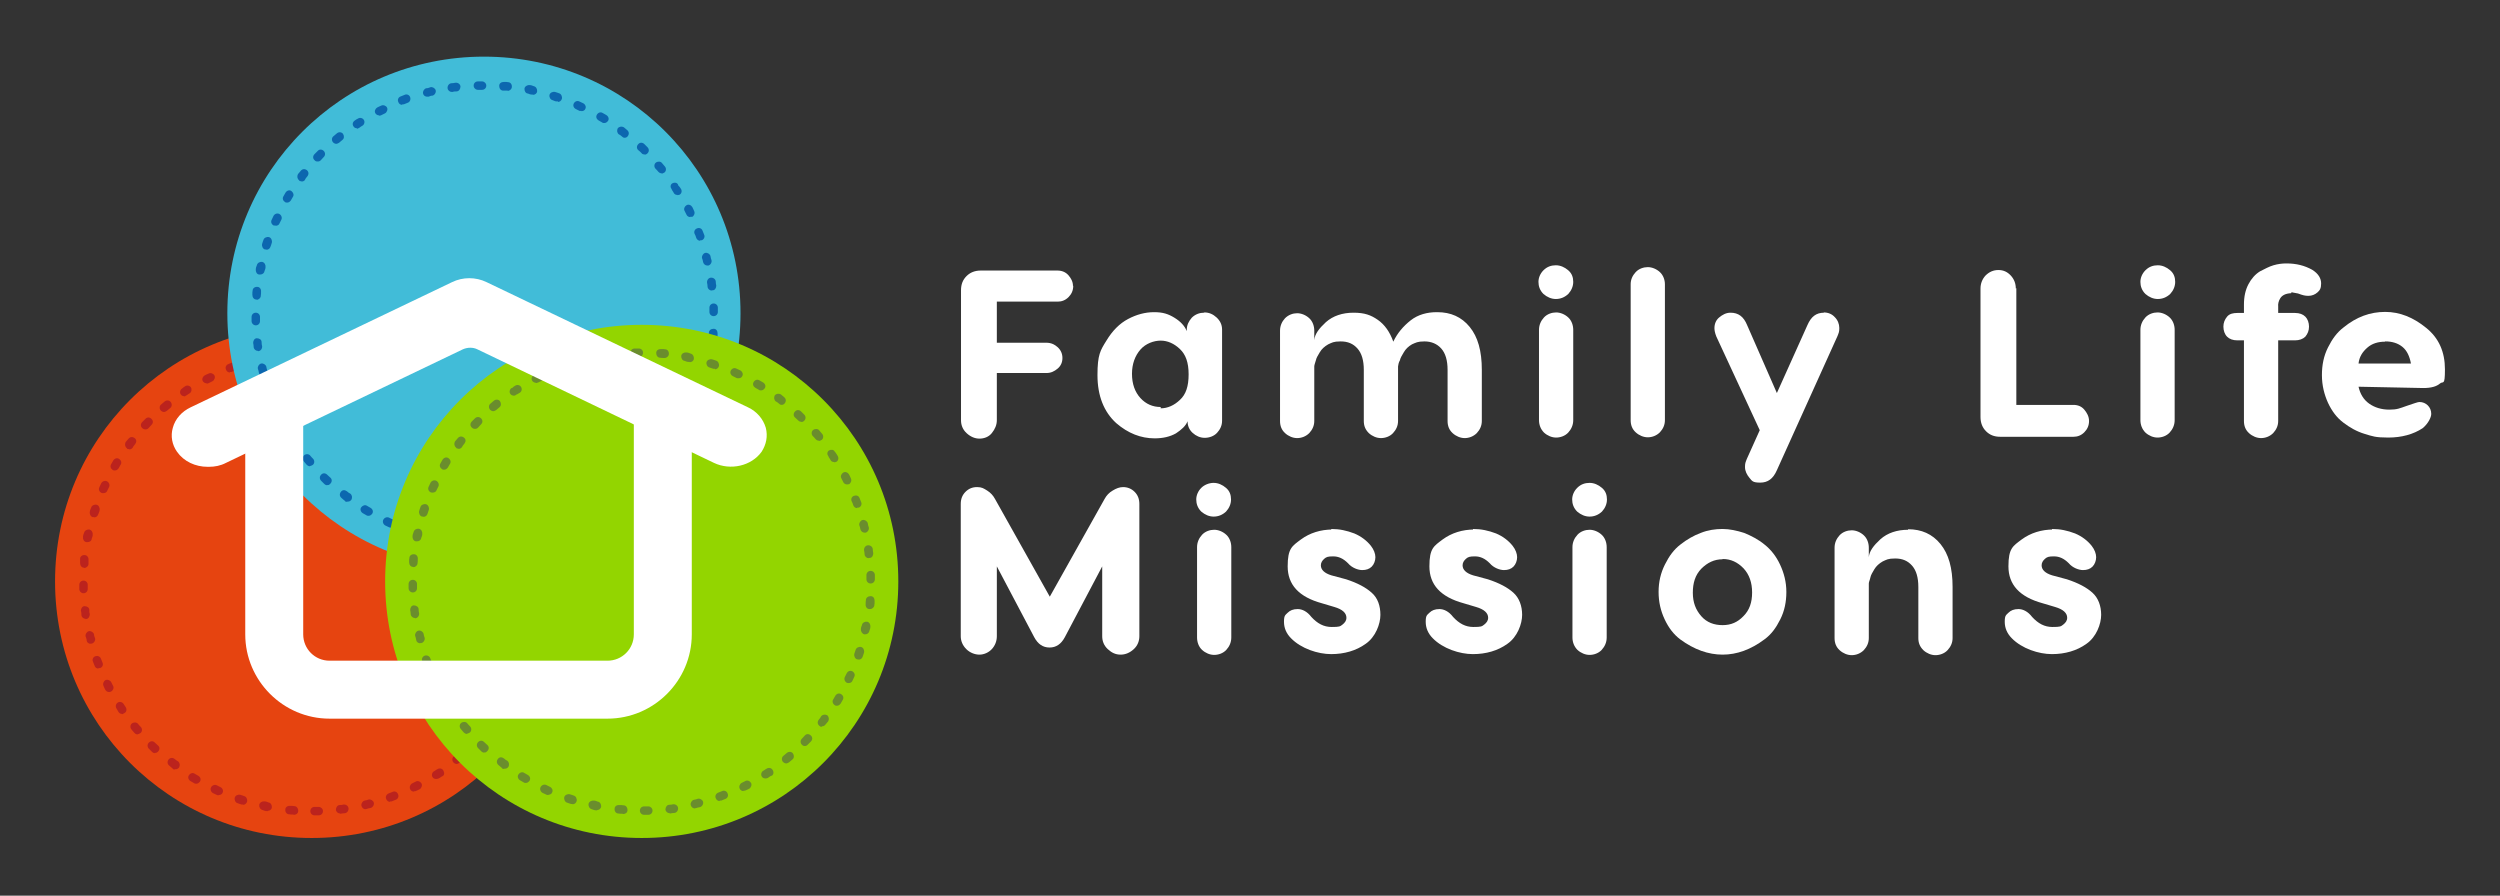 <svg version="1.2" xmlns="http://www.w3.org/2000/svg" viewBox="0 0 949 340" width="949" height="340">
	<rect x="0" y="0" width="949" height="340" fill="#333333" stroke="none"/>
	<title>flm-logo</title>
	<style>
		.s0 { fill: #e64410 } 
		.s1 { fill: #bb231d } 
		.s2 { fill: #41bcd8 } 
		.s3 { fill: #0c67af } 
		.s4 { fill: #93d500 } 
		.s5 { fill: #6a8d2d } 
		.s6 { fill: #ffffff } 
	</style>
	<g>
		<path fill-rule="evenodd" class="s0" d="m118.3 318.1c-53.9 0-97.4-43.5-97.4-97.4 0-53.9 43.5-97.4 97.4-97.4 53.9 0 97.4 43.5 97.4 97.4 0 53.9-43.5 97.4-97.4 97.4z"/>
		<path class="s1" d="m119.4 309.5c-0.9 0-1.6-0.7-1.6-1.6 0-0.9 0.7-1.6 1.6-1.6h1.6c0.8 0 1.6 0.7 1.6 1.6 0 0.9-0.7 1.6-1.6 1.6zm-8-0.3h-0.1c-0.6 0-1.1 0-1.6-0.1-0.9 0-1.5-0.9-1.4-1.8 0-0.9 0.9-1.5 1.8-1.4 0.6 0 1.1 0 1.6 0.1 0.9 0 1.5 0.8 1.5 1.8 0 1-0.8 1.5-1.6 1.5h-0.2zm17.7-0.4c-0.8 0-1.5-0.6-1.6-1.4 0-0.9 0.6-1.8 1.4-1.8 0.8 0 1.1-0.1 1.5-0.2 0.9-0.1 1.8 0.5 1.9 1.4 0.1 0.9-0.5 1.8-1.4 1.9-0.6 0-1.1 0.1-1.6 0.2h-0.2 0.1zm-27.4-0.9h-0.4c-0.6 0-1.1-0.2-1.6-0.4-0.9-0.2-1.4-1.1-1.3-2 0.2-0.9 1.1-1.4 2-1.3 0.5 0 1.1 0.2 1.5 0.4 0.9 0.1 1.4 1.1 1.3 1.9-0.1 0.8-0.8 1.3-1.6 1.3h0.1zm37.1-0.7c-0.7 0-1.4-0.5-1.6-1.3-0.2-0.8 0.4-1.8 1.2-2 0.5-0.1 1.1-0.2 1.5-0.4 0.8-0.2 1.8 0.4 2 1.2 0.2 0.8-0.4 1.8-1.2 2-0.6 0.1-1.1 0.2-1.6 0.4h-0.4 0.1zm-46.6-1.8h-0.5c-0.5-0.1-1.1-0.4-1.5-0.5-0.8-0.2-1.3-1.2-1.1-2.1 0.2-0.8 1.2-1.3 2.1-1.1 0.5 0.1 1.1 0.4 1.5 0.5 0.8 0.2 1.3 1.2 1.1 2.1-0.2 0.7-0.8 1.2-1.5 1.2h-0.1zm55.9-1c-0.7 0-1.3-0.5-1.5-1.1-0.4-0.8 0.1-1.8 0.9-2.1 0.5-0.2 1.1-0.4 1.5-0.6 0.8-0.4 1.8 0 2.1 0.9 0.4 0.8 0 1.8-0.9 2.1-0.5 0.2-1.1 0.4-1.5 0.6h-0.6zm-65-2.5c-0.2 0-0.5 0-0.7-0.1-0.5-0.2-1.1-0.5-1.5-0.7-0.8-0.4-1.2-1.4-0.8-2.2 0.4-0.8 1.4-1.2 2.2-0.8 0.5 0.2 0.9 0.5 1.4 0.7 0.8 0.4 1.2 1.3 0.8 2.1-0.2 0.6-0.8 0.9-1.5 0.9zm74-1.4c-0.6 0-1.2-0.4-1.4-0.9-0.4-0.8 0-1.8 0.7-2.2 0.5-0.2 0.9-0.5 1.4-0.7 0.8-0.5 1.8 0 2.2 0.7 0.4 0.7 0 1.8-0.7 2.2-0.5 0.2-0.9 0.5-1.5 0.7-0.2 0-0.5 0.1-0.7 0.1zm-82.6-3c-0.2 0-0.6 0-0.8-0.2-0.5-0.2-0.9-0.6-1.4-0.8-0.8-0.5-1.1-1.5-0.6-2.2 0.5-0.8 1.5-1.1 2.2-0.6 0.5 0.2 0.9 0.6 1.4 0.8 0.8 0.5 1.1 1.4 0.6 2.2-0.4 0.5-0.8 0.8-1.4 0.8zm91.1-1.8c-0.6 0-1.1-0.2-1.4-0.7-0.5-0.7-0.2-1.8 0.5-2.2 0.5-0.2 0.8-0.6 1.3-0.8 0.7-0.5 1.8-0.4 2.3 0.5 0.5 0.9 0.4 1.8-0.4 2.2h-0.1c-0.4 0.2-0.8 0.6-1.3 0.8-0.2 0.1-0.6 0.2-0.9 0.2zm-99.2-3.6c-0.4 0-0.7 0-0.9-0.4l-1.3-1.1c-0.7-0.6-0.8-1.5-0.2-2.3 0.6-0.7 1.5-0.8 2.3-0.2 0.5 0.4 0.8 0.7 1.3 0.9 0.7 0.6 0.8 1.5 0.4 2.3-0.4 0.5-0.8 0.7-1.3 0.7h-0.3zm107-2.1c-0.5 0-0.9-0.2-1.3-0.6-0.6-0.7-0.5-1.8 0.2-2.3 0.5-0.4 0.8-0.7 1.3-1.1 0.7-0.6 1.8-0.5 2.3 0.2 0.5 0.7 0.5 1.8-0.2 2.3-0.5 0.4-0.8 0.7-1.3 1.1-0.4 0.2-0.7 0.4-1.1 0.4zm-114.5-4.1c-0.4 0-0.8-0.1-1.2-0.5q-0.6-0.6-1.2-1.2c-0.6-0.6-0.7-1.6 0-2.3 0.7-0.7 1.6-0.7 2.3 0 0.4 0.4 0.8 0.7 1.2 1.1 0.7 0.6 0.7 1.6 0 2.3-0.4 0.4-0.7 0.5-1.2 0.5zm121.8-2.4c-0.5 0-0.8-0.1-1.2-0.5-0.6-0.6-0.7-1.6 0-2.3 0.4-0.4 0.7-0.8 1.1-1.2 0.6-0.7 1.6-0.7 2.3 0 0.7 0.6 0.7 1.6 0 2.3l-1.2 1.2c-0.4 0.4-0.7 0.5-1.2 0.5zm-128.4-4.7c-0.5 0-0.9-0.2-1.3-0.6-0.4-0.5-0.7-0.8-1.1-1.3-0.6-0.7-0.5-1.8 0.2-2.3 0.7-0.5 1.8-0.5 2.3 0.2 0.4 0.5 0.7 0.8 1.1 1.2 0.6 0.7 0.5 1.8-0.2 2.3-0.4 0.2-0.7 0.4-1.1 0.4zm134.8-2.7c-0.4 0-0.7 0-1.1-0.4-0.7-0.6-0.8-1.5-0.2-2.3 0.4-0.5 0.7-0.8 0.9-1.3 0.6-0.7 1.5-0.8 2.3-0.4 0.7 0.6 0.8 1.5 0.4 2.3-0.4 0.5-0.7 0.8-1.1 1.3-0.4 0.5-0.8 0.6-1.3 0.6v0.2zm-140.8-5.1c-0.5 0-0.9-0.2-1.3-0.7-0.2-0.5-0.6-0.9-0.8-1.4-0.5-0.7-0.2-1.8 0.5-2.2 0.7-0.5 1.8-0.2 2.2 0.5 0.2 0.4 0.6 0.8 0.8 1.2 0.5 0.7 0.4 1.9-0.5 2.3-0.4 0.2-0.6 0.4-0.9 0.4zm146.3-2.8c-0.2 0-0.6 0-0.8-0.2-0.8-0.5-1.1-1.5-0.6-2.2 0.2-0.5 0.6-0.9 0.8-1.4 0.5-0.8 1.4-1.1 2.2-0.6 0.8 0.5 1.1 1.4 0.6 2.2-0.2 0.5-0.6 0.9-0.8 1.4-0.4 0.5-0.8 0.8-1.4 0.8zm-151.2-5.5c-0.6 0-1.2-0.4-1.4-0.8-0.2-0.4-0.5-0.9-0.7-1.5-0.4-0.8 0-1.8 0.7-2.2 0.7-0.4 1.8 0 2.2 0.7 0.2 0.5 0.5 0.9 0.7 1.4 0.5 0.8 0 1.8-0.7 2.2-0.2 0.1-0.5 0.2-0.7 0.2zm155.8-3.2c-0.2 0-0.5 0-0.7-0.1-0.8-0.4-1.2-1.4-0.8-2.2 0.2-0.5 0.5-0.9 0.7-1.4 0.4-0.8 1.3-1.2 2.1-0.8 0.8 0.4 1.2 1.3 0.8 2.1-0.2 0.5-0.5 1.1-0.7 1.5-0.2 0.6-0.8 0.9-1.5 0.9zm-159.8-5.7c-0.7 0-1.3-0.4-1.5-1.1-0.2-0.5-0.4-1.1-0.6-1.5-0.4-0.8 0-1.8 0.9-2.1 0.9-0.3 1.8 0.1 2.1 0.9 0.2 0.5 0.4 1.1 0.6 1.5 0.4 0.8 0 1.8-0.9 2.1h-0.6zm163.5-3.3h-0.5c-0.8-0.2-1.3-1.2-1.1-2.1 0.1-0.5 0.4-1.1 0.5-1.5 0.2-0.8 1.2-1.3 2.1-1.1 0.8 0.2 1.3 1.2 1.1 2.1-0.1 0.5-0.4 1.1-0.5 1.5-0.2 0.7-0.8 1.2-1.5 1.2h-0.1zm-166.5-6.1c-0.7 0-1.4-0.5-1.5-1.2 0-0.6-0.2-1.1-0.4-1.6-0.2-0.8 0.4-1.8 1.2-2 0.8-0.2 1.8 0.4 2 1.2 0 0.5 0.2 1.1 0.4 1.5 0.2 0.8-0.4 1.8-1.2 2h-0.5zm169-3.3h-0.4c-0.8-0.2-1.4-1.1-1.3-2 0-0.5 0.2-1.1 0.4-1.5 0.1-0.9 1.1-1.4 1.9-1.3 0.9 0.1 1.4 1.1 1.3 1.9 0 0.6-0.2 1.1-0.4 1.6-0.1 0.8-0.8 1.3-1.6 1.3zm-170.9-6.2c-0.8 0-1.5-0.6-1.6-1.4 0-0.6 0-1.1-0.2-1.6 0-0.9 0.5-1.8 1.4-1.8 0.9 0 1.8 0.5 1.8 1.4 0 0.9 0 1.1 0.2 1.6 0 0.9-0.5 1.8-1.4 1.9h-0.2-0.1zm172.6-3.4h-0.1c-0.9 0-1.5-0.9-1.4-1.8 0-0.6 0-1.1 0.1-1.6 0-0.9 0.8-1.6 1.8-1.5 0.9 0 1.5 0.8 1.5 1.8 0 1 0 1.1-0.1 1.6 0 0.8-0.8 1.5-1.6 1.5zm-173.4-6.3c-0.8 0-1.6-0.7-1.6-1.6v-1.6c0-0.9 0.7-1.6 1.6-1.6 0.9 0 1.6 0.7 1.6 1.6v1.6c0 0.9-0.7 1.6-1.6 1.6zm173.7-3.4c-0.9 0-1.6-0.7-1.6-1.6v-1.6c0-0.9 0.7-1.6 1.6-1.6 0.9 0 1.6 0.7 1.6 1.6v1.6c0 0.9-0.7 1.6-1.6 1.6zm-173.5-6.3c-0.9 0-1.5-0.8-1.5-1.8 0-1 0-1.1 0-1.6 0-0.9 0.9-1.5 1.8-1.4 0.9 0.1 1.5 0.9 1.4 1.8 0 0.5 0 1.1 0 1.6 0 0.8-0.8 1.5-1.6 1.5h-0.1zm172.9-3.5c-0.8 0-1.5-0.6-1.6-1.4 0-0.5-0.1-1.1-0.2-1.6-0.1-0.9 0.5-1.8 1.4-1.9 0.9-0.1 1.8 0.5 1.9 1.4 0 0.6 0.1 1.1 0.2 1.6 0 0.9-0.5 1.8-1.4 1.8h-0.3zm-171.6-6.2h-0.4c-0.9-0.1-1.4-1.1-1.3-1.9 0-0.6 0.2-1.1 0.4-1.6 0.2-0.9 1.1-1.4 2-1.3 0.9 0.2 1.4 1.1 1.3 2 0 0.5-0.2 1.1-0.4 1.5 0 0.8-0.8 1.3-1.6 1.3zm169.9-3.4c-0.7 0-1.4-0.5-1.6-1.3-0.1-0.5-0.2-1.1-0.4-1.5-0.2-0.8 0.4-1.8 1.2-2 0.8-0.2 1.8 0.4 2 1.2 0.1 0.6 0.2 1.1 0.4 1.6 0.2 0.8-0.4 1.8-1.2 2zm-167.4-6.1h-0.5c-0.8-0.2-1.3-1.2-1.1-2.1 0-0.5 0.4-1.1 0.5-1.5 0.2-0.8 1.2-1.3 2.1-1.1 0.8 0.2 1.3 1.2 1.1 2.1 0 0.5-0.4 1.1-0.5 1.5-0.2 0.7-0.8 1.2-1.5 1.2zm164.6-3.3c-0.7 0-1.3-0.5-1.5-1.1-0.1-0.5-0.4-1.1-0.6-1.5-0.4-0.8 0-1.8 0.9-2.1 0.8-0.4 1.8 0 2.1 0.9 0.2 0.5 0.4 1.1 0.6 1.5 0.4 0.8-0.1 1.8-0.9 2.1h-0.6zm-161.1-5.8c-0.2 0-0.5 0-0.7-0.1-0.8-0.4-1.2-1.3-0.8-2.1 0.2-0.5 0.5-1.1 0.7-1.5 0.4-0.8 1.4-1.2 2.2-0.8 0.8 0.4 1.2 1.4 0.8 2.2-0.2 0.5-0.5 0.9-0.7 1.4-0.2 0.6-0.8 0.9-1.5 0.9zm157.3-3c-0.6 0-1.2-0.4-1.4-0.9-0.2-0.5-0.5-0.9-0.7-1.4-0.5-0.8 0-1.8 0.7-2.2 0.8-0.5 1.8 0 2.2 0.7 0.2 0.5 0.5 0.9 0.7 1.5 0.4 0.8 0 1.8-0.7 2.2-0.2 0-0.5 0.1-0.7 0.1zm-152.9-5.6c-0.2 0-0.6 0-0.8-0.2-0.8-0.5-1.1-1.4-0.6-2.2 0.2-0.5 0.6-0.9 0.8-1.4 0.5-0.8 1.5-1.1 2.2-0.6 0.8 0.5 1.1 1.5 0.6 2.2-0.2 0.5-0.6 0.9-0.8 1.4-0.4 0.5-0.8 0.8-1.4 0.8zm148.1-3c-0.6 0-1.1-0.2-1.4-0.7-0.2-0.5-0.6-0.9-0.8-1.3v-0.2c-0.7-0.7-0.5-1.8 0.2-2.2 0.7-0.4 1.8-0.4 2.2 0.5v0.2c0.5 0.5 0.8 0.9 1.1 1.4 0.5 0.8 0.2 1.8-0.5 2.2-0.2 0.1-0.6 0.2-0.8 0.2zm-142.7-5.1c-0.4 0-0.7 0-0.9-0.4-0.7-0.6-0.8-1.5-0.4-2.3 0.4-0.5 0.7-0.8 1.1-1.3 0.6-0.7 1.5-0.8 2.3-0.2 0.8 0.6 0.8 1.5 0.2 2.3-0.4 0.5-0.7 0.8-0.9 1.3-0.4 0.5-0.8 0.7-1.3 0.7zm136.8-3c-0.5 0-0.9-0.2-1.3-0.6-0.4-0.5-0.7-0.8-1.1-1.2-0.6-0.7-0.5-1.8 0.2-2.3 0.7-0.5 1.8-0.5 2.3 0.2 0.4 0.5 0.7 0.8 1.1 1.3 0.6 0.7 0.5 1.8-0.2 2.3-0.4 0.2-0.7 0.4-1.1 0.4h0.1zm-130.6-4.5c-0.4 0-0.8-0.1-1.2-0.5-0.7-0.6-0.7-1.6 0-2.3l1.2-1.2c0.6-0.7 1.6-0.7 2.3 0 0.7 0.7 0.7 1.6 0 2.3-0.7 0.7-0.7 0.8-1.1 1.2-0.4 0.4-0.7 0.5-1.2 0.5zm124.1-2.7c-0.5 0-0.8-0.1-1.2-0.5-0.4-0.4-0.8-0.7-1.2-1.1-0.7-0.6-0.7-1.6 0-2.3 0.6-0.7 1.6-0.7 2.3 0l1.2 1.2c0.6 0.6 0.7 1.6 0 2.3-0.7 0.7-0.7 0.5-1.2 0.5zm-117-3.9c-0.5 0-0.9-0.2-1.3-0.6-0.6-0.7-0.5-1.8 0.2-2.3 0.5-0.4 0.8-0.7 1.3-1.1 0.7-0.6 1.8-0.5 2.3 0.2 0.6 0.7 0.5 1.8-0.2 2.3-0.5 0.4-0.8 0.7-1.3 1.1-0.4 0.2-0.7 0.4-1.1 0.4zm109.6-2.5c-0.4 0-0.7 0-1.1-0.4-0.5-0.4-0.8-0.7-1.3-0.9-0.7-0.6-0.8-1.5-0.4-2.3 0.6-0.7 1.5-0.8 2.3-0.4 0.5 0.4 0.8 0.7 1.3 1.1 0.7 0.6 0.8 1.5 0.2 2.3-0.4 0.5-0.8 0.6-1.3 0.6zm-101.9-3.5c-0.5 0-1.1-0.2-1.4-0.7-0.5-0.7-0.2-1.8 0.5-2.2 0.5-0.4 0.8-0.7 1.2-0.9 0.7-0.5 1.8-0.2 2.2 0.5 0.4 0.7 0.2 1.8-0.5 2.2-0.4 0.2-0.8 0.5-1.2 0.8h-0.2c-0.2 0.4-0.6 0.4-0.9 0.4h0.2zm93.8-2c-0.2 0-0.6 0-0.8-0.2-0.5-0.2-0.9-0.6-1.4-0.8-0.8-0.5-1.1-1.4-0.6-2.2 0.5-0.8 1.4-1.1 2.2-0.6 0.5 0.2 0.9 0.6 1.4 0.8 0.8 0.5 1.1 1.5 0.6 2.2-0.4 0.5-0.8 0.8-1.4 0.8zm-85.4-2.9c-0.6 0-1.2-0.4-1.4-0.8-0.5-0.8 0-1.8 0.7-2.2 0.5-0.2 0.9-0.5 1.5-0.7 0.8-0.4 1.8 0 2.2 0.7 0.4 0.7 0 1.8-0.7 2.2-0.5 0.2-0.9 0.5-1.4 0.7-0.5 0.2-0.5 0.2-0.7 0.2h-0.2zm76.9-1.6c-0.2 0-0.5 0-0.7-0.1-0.5-0.2-0.9-0.5-1.4-0.7-0.8-0.4-1.2-1.3-0.8-2.1 0.4-0.8 1.3-1.2 2.1-0.8 0.5 0.2 1.1 0.5 1.5 0.7 0.8 0.4 1.2 1.4 0.8 2.1-0.2 0.6-0.8 0.9-1.5 0.9zm-68-2.5c-0.7 0-1.3-0.4-1.5-1.1-0.4-0.8 0-1.8 0.9-2.1 0.5-0.2 1.1-0.4 1.5-0.6 0.8-0.4 1.8 0.1 2.1 0.9 0.3 0.8-0.1 1.8-0.9 2.1-0.5 0.2-1.1 0.4-1.5 0.6h-0.6zm58.9-1.2h-0.5c-0.5-0.1-1.1-0.4-1.5-0.5-0.8-0.2-1.3-1.2-1.1-2 0.2-0.8 1.2-1.3 2.1-1.1 0.5 0.1 1.1 0.4 1.5 0.5 0.8 0.2 1.3 1.2 1.1 2.1-0.2 0.7-0.8 1.2-1.5 1.2v-0.2zm-49.7-1.7c-0.7 0-1.4-0.5-1.5-1.2-0.2-0.8 0.4-1.8 1.2-2 0.6-0.1 1.1-0.2 1.6-0.4 0.8-0.2 1.8 0.4 2 1.2 0.2 0.8-0.4 1.8-1.2 2-0.5 0.1-1.1 0.2-1.5 0.4zm40.3-0.8h-0.4c-0.5 0-1.1-0.2-1.5-0.4-0.9-0.1-1.4-1.1-1.3-1.9 0.1-0.8 1.1-1.4 1.9-1.3 0.6 0 1.1 0.2 1.6 0.4 0.9 0.2 1.4 1.1 1.3 2-0.1 0.8-0.8 1.3-1.6 1.3zm-30.7-1.2c-0.8 0-1.5-0.6-1.6-1.4-0.1-0.9 0.5-1.8 1.4-1.9 0.6 0 1.1-0.1 1.6-0.2 0.9 0 1.8 0.5 1.9 1.4 0 0.9-0.5 1.8-1.4 1.9-0.5 0-1.1 0.1-1.6 0.2zm21.2-0.3h-0.1c-0.6 0-1.1 0-1.6-0.1-0.9 0-1.5-0.8-1.5-1.8 0-1 0.8-1.5 1.8-1.5 1 0 1.1 0 1.6 0.1 0.9 0 1.5 0.9 1.4 1.8 0 0.8-0.8 1.5-1.6 1.5h0.1zm-11.5-0.5c-0.8 0-1.6-0.7-1.6-1.6 0-0.9 0.7-1.6 1.6-1.6h1.6c0.9 0 1.6 0.7 1.6 1.6 0 0.9-0.7 1.6-1.6 1.6z"/>
		<path fill-rule="evenodd" class="s2" d="m183.7 216.3c-53.9 0-97.4-43.5-97.4-97.4 0-53.9 43.5-97.4 97.4-97.4 53.9 0 97.4 43.5 97.4 97.4 0 53.9-43.5 97.4-97.4 97.4z"/>
		<path class="s3" d="m184.9 207.8c-0.9 0-1.6-0.7-1.6-1.6 0-0.9 0.7-1.6 1.6-1.6h1.6c0.9 0 1.6 0.7 1.6 1.6 0 0.9-0.7 1.6-1.6 1.6zm-8.1-0.3h-0.1c-0.6 0-1.1 0-1.6-0.1-0.9 0-1.5-0.9-1.4-1.8 0-0.9 0.9-1.5 1.8-1.4 0.6 0 1.1 0 1.6 0.1 0.9 0 1.5 0.8 1.5 1.8 0 1-0.8 1.5-1.6 1.5h-0.2zm17.9-0.3c-0.8 0-1.5-0.6-1.6-1.4 0-0.9 0.5-1.8 1.4-1.9 0.5 0 1.1-0.1 1.6-0.2 0.9-0.1 1.8 0.5 1.9 1.4 0.1 0.9-0.5 1.8-1.4 1.9-0.6 0-1.1 0.1-1.6 0.2zm-27.6-1.1h-0.4c-0.6 0-1.1-0.2-1.6-0.4-0.8-0.2-1.4-1.1-1.3-2 0.2-0.8 1.1-1.4 2-1.3 0.5 0 1.1 0.2 1.5 0.4 0.9 0.1 1.4 1.1 1.3 1.9-0.1 0.8-0.8 1.3-1.6 1.3h0.1zm37.1-0.7c-0.7 0-1.4-0.5-1.6-1.3-0.2-0.8 0.4-1.8 1.2-2 0.5-0.1 1.1-0.2 1.5-0.4 0.8-0.2 1.8 0.4 2 1.2 0.2 0.8-0.4 1.8-1.2 2-0.6 0.1-1.1 0.2-1.6 0.4h-0.4 0.1zm-46.6-1.7h-0.5c-0.5-0.1-1.1-0.4-1.5-0.5-0.8-0.2-1.3-1.2-1.1-2.1 0.2-0.8 1.2-1.3 2.1-1.1 0.5 0.1 1.1 0.4 1.5 0.5 0.8 0.2 1.3 1.2 1.1 2.1-0.2 0.7-0.8 1.2-1.5 1.2h-0.1zm56-1.1c-0.7 0-1.3-0.5-1.5-1.1-0.4-0.8 0.1-1.8 0.9-2.1 0.5-0.2 1.1-0.4 1.5-0.6 0.8-0.4 1.8 0 2.1 0.9 0.4 0.8 0 1.8-0.9 2.1-0.5 0.2-1.1 0.4-1.5 0.6h-0.6zm-65.1-2.3c-0.2 0-0.5 0-0.7-0.1-0.5-0.2-1.1-0.5-1.5-0.7-0.8-0.4-1.2-1.4-0.8-2.2 0.4-0.8 1.4-1.2 2.2-0.8 0.5 0.2 0.9 0.5 1.4 0.7 0.8 0.4 1.2 1.3 0.8 2.1-0.2 0.6-0.8 0.9-1.5 0.9h0.1zm74-1.5c-0.6 0-1.2-0.4-1.4-0.9-0.4-0.8 0-1.8 0.7-2.2l1.4-0.7c0.8-0.5 1.8 0 2.2 0.7 0.5 0.8 0 1.8-0.7 2.2-0.5 0.2-0.9 0.5-1.5 0.7-0.2 0-0.5 0.1-0.7 0.1zm-82.6-3c-0.2 0-0.6 0-0.8-0.2-0.5-0.2-0.9-0.6-1.4-0.8-0.8-0.5-1.1-1.5-0.6-2.2 0.5-0.7 1.5-1.1 2.2-0.6 0.5 0.2 0.9 0.6 1.4 0.8 0.8 0.5 1.1 1.4 0.6 2.2-0.4 0.5-0.8 0.8-1.4 0.8zm91.1-1.8c-0.6 0-1.1-0.2-1.4-0.7-0.5-0.7-0.2-1.8 0.5-2.2 0.5-0.2 0.8-0.6 1.3-0.8 0.7-0.5 1.8-0.4 2.3 0.5 0.5 0.7 0.4 1.8-0.4 2.2h-0.1c-0.4 0.2-0.8 0.6-1.3 0.8-0.5 0.2-0.6 0.2-0.9 0.2zm-99.2-3.5c-0.4 0-0.7 0-0.9-0.4-0.5-0.4-0.9-0.7-1.3-1.1-0.7-0.6-0.8-1.5-0.2-2.3 0.6-0.8 1.5-0.8 2.3-0.2 0.5 0.4 0.8 0.7 1.3 0.9 0.7 0.6 0.8 1.5 0.4 2.3-0.4 0.5-0.8 0.7-1.3 0.7h-0.3zm107-2.2c-0.5 0-0.9-0.2-1.3-0.6-0.6-0.7-0.5-1.8 0.2-2.3 0.5-0.4 0.8-0.7 1.2-1.1 0.7-0.6 1.8-0.5 2.3 0.2 0.6 0.7 0.5 1.8-0.2 2.3-0.5 0.4-0.8 0.7-1.3 1.1-0.4 0.2-0.7 0.4-1.1 0.4zm-114.5-4.1c-0.4 0-0.8-0.1-1.2-0.5l-1.2-1.2c-0.6-0.6-0.7-1.6 0-2.3 0.6-0.7 1.6-0.7 2.3 0 0.7 0.7 0.8 0.7 1.2 1.1 0.7 0.6 0.7 1.6 0 2.3-0.7 0.7-0.7 0.5-1.2 0.5zm121.8-2.5c-0.5 0-0.8-0.1-1.2-0.5-0.6-0.6-0.7-1.6 0-2.3 0.4-0.4 0.7-0.8 1.1-1.2 0.6-0.7 1.6-0.7 2.3 0 0.7 0.6 0.7 1.6 0 2.3q-0.6 0.6-1.2 1.2c-0.4 0.4-0.7 0.5-1.2 0.5zm-128.4-4.7c-0.5 0-0.9-0.2-1.3-0.6-0.4-0.5-0.7-0.8-1.1-1.3-0.6-0.7-0.5-1.8 0.2-2.3 0.7-0.6 1.8-0.5 2.3 0.2 0.4 0.5 0.7 0.8 1.1 1.2 0.6 0.7 0.5 1.8-0.2 2.3-0.4 0.2-0.7 0.4-1.1 0.4h0.1zm134.8-2.6c-0.4 0-0.7 0-1.1-0.4-0.7-0.6-0.8-1.5-0.2-2.3 0.4-0.5 0.7-0.8 0.9-1.3 0.6-0.7 1.5-0.8 2.3-0.4 0.7 0.6 0.8 1.5 0.4 2.3-0.4 0.5-0.7 0.8-1.1 1.3-0.4 0.5-0.8 0.6-1.3 0.6v0.2zm-140.8-5.2c-0.5 0-0.9-0.2-1.3-0.7l1.4-0.9-1.4 0.8c-0.4-0.5-0.6-0.8-0.8-1.3-0.5-0.7-0.2-1.8 0.5-2.2 0.7-0.5 1.8-0.2 2.2 0.5 0.2 0.4 0.6 0.8 0.8 1.2 0.5 0.7 0.4 1.9-0.4 2.3-0.8 0.4-0.6 0.4-0.9 0.4h-0.1zm146.4-2.8c-0.2 0-0.6 0-0.8-0.2-0.8-0.5-1.1-1.5-0.6-2.2 0.2-0.5 0.6-0.9 0.8-1.4 0.5-0.8 1.4-1.1 2.2-0.6 0.8 0.5 1.1 1.4 0.6 2.2-0.2 0.5-0.6 0.9-0.8 1.4-0.4 0.5-0.8 0.8-1.4 0.8zm-151.3-5.5c-0.6 0-1.2-0.4-1.4-0.8-0.2-0.4-0.5-0.9-0.7-1.5-0.4-0.8 0-1.8 0.7-2.2 0.7-0.4 1.8 0 2.2 0.7 0.4 0.7 0.5 0.9 0.7 1.4 0.5 0.8 0 1.8-0.7 2.2-0.2 0.1-0.5 0.2-0.7 0.2zm155.9-3c-0.2 0-0.5 0-0.7-0.1-0.8-0.4-1.2-1.4-0.8-2.2 0.2-0.5 0.5-0.9 0.7-1.4 0.4-0.8 1.3-1.2 2.1-0.8 0.8 0.4 1.2 1.3 0.8 2.1-0.2 0.5-0.5 1.1-0.7 1.5-0.2 0.6-0.8 0.9-1.5 0.9zm-159.8-5.9c-0.7 0-1.3-0.4-1.5-1.1-0.2-0.5-0.4-1.1-0.6-1.5-0.4-0.8 0.1-1.8 0.9-2.1 0.8-0.3 1.8 0.1 2.1 0.9 0.1 0.5 0.4 1.1 0.6 1.5 0.4 0.8 0 1.8-0.9 2.1h-0.6zm163.4-3.2h-0.5c-0.8-0.2-1.3-1.2-1.1-2.1 0.1-0.5 0.4-1.1 0.5-1.5 0.2-0.8 1.2-1.3 2.1-1.1 0.9 0.2 1.3 1.2 1.1 2.1-0.1 0.5-0.4 1.1-0.5 1.5-0.2 0.7-0.8 1.2-1.5 1.2h-0.1zm-166.5-6c-0.7 0-1.4-0.5-1.5-1.2-0.1-0.6-0.2-1.1-0.4-1.6-0.2-0.8 0.4-1.8 1.2-2 0.8-0.2 1.8 0.4 2 1.2 0.1 0.5 0.2 1.1 0.4 1.5 0.2 0.8-0.4 1.8-1.2 2h-0.5zm169-3.4h-0.4c-0.9-0.2-1.4-1.1-1.3-2 0-0.5 0.2-1.1 0.4-1.5 0.1-0.9 1.1-1.4 1.9-1.3 0.9 0.1 1.4 1.1 1.3 1.9 0 0.6-0.2 1.1-0.4 1.6-0.1 0.8-0.8 1.3-1.6 1.3zm-170.9-6.2c-0.8 0-1.5-0.6-1.6-1.4 0-0.6-0.1-1.1-0.2-1.6 0-0.9 0.5-1.8 1.4-1.8 0.9 0 1.8 0.5 1.8 1.4 0 0.9 0.1 1.1 0.2 1.6 0.1 0.9-0.5 1.8-1.4 1.9h-0.2 0.1-0.1zm172.6-3.5h-0.1c-0.9 0-1.5-0.9-1.4-1.8 0-0.6 0-1.1 0.1-1.6 0-0.9 0.8-1.5 1.8-1.5 1 0 1.5 0.8 1.5 1.8 0 1 0 1.1-0.1 1.6 0 0.8-0.8 1.5-1.6 1.5zm-173.4-6.2c-0.8 0-1.6-0.7-1.6-1.6v-1.6c0-0.9 0.7-1.6 1.6-1.6 0.9 0 1.6 0.7 1.6 1.6v1.6c0 0.9-0.7 1.6-1.6 1.6zm173.8-3.5c-0.9 0-1.6-0.7-1.6-1.6v-1.6c0-0.9 0.7-1.6 1.6-1.6 0.9 0 1.6 0.7 1.6 1.6v1.6c0 0.9-0.7 1.6-1.6 1.6zm-173.5-6.3h-0.1c-0.9 0-1.5-0.8-1.5-1.8 0-1 0-1.1 0.1-1.6 0-0.9 0.9-1.5 1.8-1.4 0.9 0 1.5 0.9 1.4 1.8 0 0.5 0 1.1-0.1 1.6 0 0.8-0.8 1.5-1.6 1.5h0.1zm172.8-3.4c-0.8 0-1.5-0.6-1.6-1.4 0-0.5-0.1-1.1-0.2-1.6-0.1-0.9 0.5-1.8 1.4-1.9 0.9-0.1 1.8 0.5 1.9 1.4 0 0.6 0.1 1.1 0.2 1.6 0 0.9-0.5 1.8-1.4 1.8h-0.3zm-171.4-6.1h-0.4c-0.9 0-1.4-1.1-1.3-1.9 0-0.6 0.2-1.1 0.4-1.6 0.2-0.9 1.1-1.4 2-1.3 0.9 0.2 1.4 1.1 1.3 2 0 0.5-0.2 1.1-0.4 1.5-0.1 0.8-0.8 1.3-1.6 1.3zm169.7-3.4c-0.7 0-1.4-0.5-1.6-1.3-0.1-0.5-0.2-1.1-0.4-1.5-0.2-0.8 0.4-1.8 1.2-2 0.8-0.2 1.8 0.4 2 1.2 0.1 0.6 0.2 1.1 0.4 1.6 0.2 0.8-0.4 1.8-1.2 2zm-167.4-6.1h-0.5c-0.8-0.2-1.3-1.2-1.1-2.1 0.2-0.9 0.4-1.1 0.5-1.5 0.2-0.8 1.2-1.3 2.1-1.1 0.8 0.2 1.3 1.2 1.1 2.1-0.2 0.9-0.4 1.1-0.5 1.5-0.2 0.7-0.8 1.2-1.5 1.2h-0.1zm164.7-3.3c-0.7 0-1.3-0.5-1.5-1.1-0.1-0.5-0.4-1.1-0.6-1.5-0.4-0.8 0-1.8 0.9-2.1 0.8-0.4 1.8 0 2.1 0.9 0.2 0.5 0.4 1.1 0.6 1.5 0.4 0.8-0.1 1.8-0.9 2.1h-0.6zm-161.2-5.8c-0.2 0-0.5 0-0.7 0-0.8-0.4-1.2-1.3-0.8-2.1 0.2-0.5 0.5-1.1 0.7-1.5 0.4-0.8 1.4-1.2 2.2-0.8 0.8 0.4 1.2 1.4 0.8 2.2-0.2 0.5-0.5 0.9-0.7 1.4-0.2 0.6-0.8 0.9-1.5 0.9zm157.4-3.2c-0.6 0-1.2-0.4-1.4-0.9-0.2-0.5-0.5-0.9-0.7-1.4-0.5-0.8 0-1.8 0.7-2.2 0.8-0.5 1.8 0 2.2 0.7 0.2 0.5 0.5 0.9 0.7 1.5 0.4 0.8 0 1.8-0.7 2.2-0.2 0-0.5 0-0.7 0h-0.1zm-153-5.5c-0.2 0-0.6 0-0.8-0.2-0.8-0.5-1.1-1.4-0.6-2.2 0.2-0.5 0.6-0.9 0.8-1.4 0.5-0.8 1.5-1.1 2.2-0.6 0.7 0.5 1.1 1.5 0.6 2.2-0.2 0.5-0.6 0.9-0.8 1.4-0.4 0.5-0.8 0.8-1.4 0.8zm148.2-2.9c-0.6 0-1.1-0.2-1.4-0.7-0.2-0.5-0.6-0.9-0.8-1.3v-0.2c-0.7-0.7-0.5-1.8 0.2-2.2 0.7-0.4 1.8-0.4 2.2 0.5v0.2c0.5 0.5 0.8 0.9 1.1 1.4 0.5 0.8 0.2 1.8-0.5 2.2-0.2 0-0.6 0.2-0.8 0.2zm-142.8-5.2c-0.4 0-0.7 0-0.9-0.4-0.7-0.6-0.8-1.5-0.4-2.3 0.4-0.5 0.7-0.8 1.1-1.3 0.6-0.7 1.5-0.8 2.3-0.2 0.7 0.6 0.8 1.5 0.2 2.3-0.4 0.5-0.7 0.8-0.9 1.3-0.2 0.5-0.8 0.7-1.3 0.7h-0.1zm136.8-3c-0.5 0-0.9-0.2-1.3-0.6-0.4-0.5-0.7-0.8-1.1-1.2-0.6-0.7-0.5-1.8 0.2-2.3 0.7-0.5 1.8-0.5 2.3 0.2 0.4 0.5 0.7 0.8 1.1 1.3 0.6 0.7 0.5 1.8-0.2 2.3-0.4 0.2-0.7 0.4-1.1 0.4h0.1zm-130.6-4.5c-0.4 0-0.8 0-1.2-0.5-0.7-0.6-0.7-1.6 0-2.3l1.2-1.2c0.6-0.7 1.6-0.7 2.3 0 0.6 0.6 0.7 1.6 0 2.3-0.4 0.4-0.7 0.8-1.1 1.2-0.4 0.4-0.7 0.5-1.2 0.5h-0.1zm124.1-2.7c-0.5 0-0.8 0-1.2-0.5-0.4-0.5-0.8-0.7-1.2-1.1-0.7-0.6-0.7-1.6 0-2.3 0.6-0.7 1.6-0.7 2.3 0q0.6 0.6 1.2 1.2c0.6 0.6 0.7 1.6 0 2.3-0.4 0.4-0.7 0.5-1.2 0.5h0.1zm-117-4c-0.5 0-0.9-0.2-1.3-0.6-0.6-0.7-0.5-1.8 0.2-2.3 0.5-0.4 0.8-0.7 1.3-1.1 0.7-0.6 1.8-0.5 2.3 0.2 0.5 0.7 0.5 1.8-0.2 2.3-0.5 0.4-0.8 0.7-1.3 1.1-0.4 0.2-0.7 0.4-1.1 0.4zm109.6-2.3c-0.4 0-0.7 0-1.1-0.4-0.5-0.4-0.8-0.7-1.3-0.9-0.7-0.6-0.8-1.5-0.4-2.3 0.6-0.7 1.5-0.8 2.3-0.4 0.5 0.4 0.8 0.7 1.3 1.1 0.7 0.6 0.8 1.5 0.2 2.3-0.4 0.5-0.8 0.6-1.3 0.6zm-101.7-3.6c-0.6 0-1.1-0.2-1.4-0.7-0.5-0.7-0.4-1.6 0.4-2.2 0.5-0.4 0.9-0.6 1.3-0.8 0.7-0.5 1.8-0.2 2.2 0.5 0.5 0.7 0.2 1.8-0.5 2.2-0.4 0.2-0.8 0.5-1.2 0.8-0.4 0.2-0.7 0.4-1.1 0.4h0.2v-0.2zm93.8-2c-0.2 0-0.6 0-0.8-0.2-0.5-0.2-0.9-0.6-1.4-0.8-0.8-0.5-1.1-1.4-0.6-2.2 0.5-0.8 1.4-1.1 2.2-0.6 0.5 0.2 0.9 0.6 1.4 0.8 0.8 0.5 1.1 1.5 0.6 2.2-0.4 0.5-0.8 0.8-1.4 0.8zm-85.5-2.9c-0.6 0-1.2-0.4-1.4-0.8-0.5-0.8 0-1.8 0.7-2.2 0.5-0.2 0.9-0.5 1.5-0.7 0.8-0.4 1.8 0 2.2 0.7 0.4 0.7 0 1.8-0.7 2.2-0.5 0.2-0.9 0.5-1.4 0.7-0.5 0.2-0.5 0.2-0.7 0.2h-0.2zm76.8-1.7c-0.2 0-0.5 0-0.7 0-0.5-0.2-0.9-0.5-1.4-0.7-0.8-0.4-1.2-1.3-0.8-2.1 0.4-0.8 1.3-1.2 2.1-0.8 0.5 0.2 1.1 0.5 1.5 0.7 0.8 0.4 1.2 1.4 0.8 2.1-0.2 0.6-0.8 0.9-1.5 0.9zm-68-2.3c-0.7 0-1.3-0.4-1.5-1.1-0.4-0.8 0-1.8 0.9-2.1 0.5-0.2 1.1-0.4 1.5-0.6 0.8-0.4 1.8 0 2.1 0.9 0.3 0.9-0.1 1.8-0.9 2.1-0.5 0.2-1.1 0.4-1.5 0.6h-0.6zm59-1.3h-0.5c-0.5 0-1.1-0.4-1.5-0.5-0.8-0.2-1.3-1.2-1.1-2 0.2-0.8 1.2-1.3 2.1-1.1 0.9 0.2 1.1 0.4 1.5 0.5 0.8 0.2 1.3 1.2 1.1 2.1-0.2 0.7-0.8 1.2-1.5 1.2v-0.2zm-49.6-1.8c-0.7 0-1.4-0.5-1.5-1.2-0.2-0.8 0.4-1.8 1.2-2 0.6 0 1.1-0.2 1.6-0.4 0.8-0.2 1.8 0.4 2 1.2 0.2 0.8-0.4 1.8-1.2 2-0.5 0-1.1 0.2-1.5 0.4zm40.2-0.8h-0.4c-0.5 0-1.1-0.2-1.5-0.4-0.9 0-1.4-1.1-1.3-1.9 0.1-0.8 1.1-1.4 1.9-1.3 0.6 0 1.1 0.2 1.6 0.4 0.9 0.2 1.4 1.1 1.3 2-0.1 0.8-0.8 1.3-1.6 1.3zm-30.8-1c-0.8 0-1.5-0.6-1.6-1.4-0.1-0.9 0.5-1.8 1.4-1.9 0.6 0 1.1-0.1 1.6-0.2 0.9-0.1 1.8 0.5 1.9 1.4 0 0.9-0.5 1.8-1.4 1.9-0.5 0-1.1 0-1.6 0.2zm21.2-0.5h-0.1c-0.6 0-1.1 0-1.6 0-0.9 0-1.5-0.8-1.5-1.8 0-1 0.8-1.5 1.8-1.5 1 0 1.1 0 1.6 0.1 0.9 0 1.5 0.9 1.4 1.8 0 0.8-0.8 1.5-1.6 1.5h0.1zm-11.3-0.3c-0.8 0-1.6-0.7-1.6-1.6 0-0.9 0.7-1.6 1.6-1.6h1.6c0.8 0 1.6 0.7 1.6 1.6 0 0.9-0.7 1.6-1.6 1.6z"/>
		<path fill-rule="evenodd" class="s4" d="m243.6 318.1c-53.9 0-97.4-43.5-97.4-97.4 0-53.9 43.5-97.4 97.4-97.4 53.9 0 97.4 43.5 97.4 97.4 0 53.9-43.5 97.4-97.4 97.4z"/>
		<path class="s5" d="m244.5 309.3c-0.9 0-1.6-0.7-1.6-1.6 0-0.9 0.7-1.6 1.6-1.6h1.6c0.8 0 1.6 0.7 1.6 1.6 0 0.9-0.7 1.6-1.6 1.6zm-8.1-0.4h-0.1c-0.6 0-1.1 0-1.6-0.1-0.9 0-1.5-0.9-1.4-1.8 0-0.9 0.8-1.5 1.8-1.4 0.6 0 1.1 0 1.6 0.1 0.9 0 1.5 0.8 1.5 1.8 0 1-0.8 1.5-1.6 1.5h-0.2zm17.8-0.2c-0.8 0-1.5-0.6-1.6-1.4 0-0.9 0.6-1.8 1.4-1.8 0.8 0 1.1-0.1 1.5-0.2 0.9-0.1 1.8 0.5 1.9 1.4 0.1 0.9-0.5 1.8-1.4 1.9-0.6 0-1.1 0.1-1.6 0.2h-0.2 0.1zm-27.5-1.1h-0.4c-0.6 0-1.1-0.2-1.6-0.4-0.9-0.2-1.4-1.1-1.3-2 0.2-0.9 1.1-1.4 2-1.3 0.5 0 1.1 0.2 1.5 0.4 0.9 0.1 1.4 1.1 1.3 1.9-0.1 0.8-0.8 1.3-1.6 1.3h0.1zm37.1-0.7c-0.7 0-1.4-0.5-1.6-1.3-0.2-0.8 0.4-1.8 1.2-2 0.5-0.1 1.1-0.2 1.5-0.4 0.8-0.2 1.8 0.4 2 1.2 0.2 0.8-0.4 1.8-1.2 2-0.6 0.1-1.1 0.2-1.6 0.4h-0.4 0.1zm-46.5-1.7h-0.5c-0.5-0.1-1.1-0.4-1.5-0.5-0.8-0.2-1.3-1.2-1.1-2.1 0.2-0.8 1.2-1.3 2.1-1.1 0.9 0.2 1.1 0.4 1.5 0.5 0.8 0.2 1.3 1.2 1.1 2.1-0.2 0.7-0.8 1.2-1.5 1.2h-0.1zm55.9-1.1c-0.7 0-1.3-0.5-1.5-1.1-0.4-0.8 0.1-1.8 0.9-2.1 0.5-0.2 1.1-0.4 1.5-0.6 0.8-0.4 1.8 0 2.1 0.9 0.4 0.8 0 1.8-0.9 2.1-0.5 0.2-1.1 0.4-1.5 0.6h-0.6zm-65-2.3c-0.2 0-0.5 0-0.7-0.1-0.5-0.2-1.1-0.5-1.5-0.7-0.8-0.4-1.2-1.4-0.8-2.2 0.4-0.8 1.4-1.2 2.2-0.8 0.5 0.2 0.9 0.5 1.4 0.7 0.8 0.4 1.2 1.3 0.8 2.1-0.2 0.6-0.8 0.9-1.5 0.9h0.1zm74-1.5c-0.6 0-1.2-0.4-1.4-0.9-0.4-0.8 0-1.8 0.7-2.2 0.5-0.2 0.9-0.5 1.4-0.7 0.8-0.5 1.8 0 2.2 0.7 0.4 0.7 0 1.8-0.7 2.2-0.5 0.2-0.9 0.5-1.5 0.7-0.2 0-0.5 0.1-0.7 0.1zm-82.6-3.1c-0.2 0-0.6 0-0.8-0.2-0.5-0.2-0.9-0.6-1.4-0.8-0.8-0.5-1.1-1.5-0.6-2.2 0.5-0.8 1.5-1.1 2.2-0.6 0.5 0.2 0.9 0.6 1.4 0.8 0.8 0.5 1.1 1.4 0.6 2.2-0.4 0.5-0.8 0.8-1.4 0.8zm91-1.7c-0.6 0-1.1-0.2-1.4-0.7-0.5-0.7-0.2-1.8 0.5-2.2 0.5-0.2 0.8-0.6 1.3-0.8 0.7-0.5 1.8-0.4 2.3 0.5 0.5 0.7 0.4 1.8-0.4 2.2h-0.2c-0.4 0.2-0.8 0.5-1.2 0.8-0.2 0.1-0.6 0.2-0.8 0.2zm-99.2-3.6c-0.4 0-0.7 0-0.9-0.4l-1.3-1.1c-0.7-0.6-0.8-1.5-0.2-2.3 0.6-0.8 1.5-0.8 2.3-0.2 0.5 0.4 0.8 0.7 1.3 0.9 0.7 0.6 0.8 1.5 0.4 2.3-0.4 0.5-0.8 0.7-1.3 0.7h-0.3zm107.1-2.1c-0.5 0-0.9-0.2-1.3-0.6-0.6-0.7-0.5-1.8 0.2-2.3 0.5-0.4 0.8-0.7 1.3-1.1 0.7-0.6 1.8-0.5 2.3 0.2 0.5 0.7 0.5 1.8-0.2 2.3-0.5 0.4-0.8 0.7-1.3 1.1-0.4 0.2-0.7 0.4-1.1 0.4zm-114.6-4.1c-0.4 0-0.8-0.1-1.2-0.5l-1.2-1.2c-0.6-0.6-0.7-1.6 0-2.3 0.7-0.7 1.6-0.7 2.3 0 0.7 0.7 0.8 0.7 1.2 1.1 0.7 0.6 0.7 1.6 0 2.3-0.7 0.7-0.7 0.5-1.2 0.5zm121.7-2.5c-0.5 0-0.8-0.1-1.2-0.5-0.6-0.6-0.7-1.6 0-2.3 0.7-0.7 0.7-0.8 1.1-1.2 0.6-0.7 1.6-0.7 2.3 0 0.7 0.6 0.7 1.6 0 2.3l-1.2 1.2c-0.4 0.4-0.7 0.5-1.2 0.5zm-128.3-4.6c-0.5 0-0.9-0.2-1.3-0.6-0.4-0.5-0.7-0.8-1.1-1.3-0.6-0.7-0.5-1.8 0.2-2.3 0.7-0.5 1.8-0.5 2.3 0.2 0.4 0.5 0.7 0.8 1.1 1.2 0.6 0.7 0.5 1.8-0.2 2.3-0.4 0.2-0.7 0.4-1.1 0.4h0.1zm134.8-2.7c-0.4 0-0.7 0-1.1-0.4-0.7-0.6-0.8-1.5-0.2-2.3 0.4-0.5 0.7-0.8 0.9-1.3 0.6-0.7 1.5-0.8 2.3-0.4 0.7 0.6 0.8 1.5 0.4 2.3-0.4 0.5-0.7 0.8-1.1 1.3-0.4 0.5-0.8 0.6-1.3 0.6v0.2zm-140.8-5.2c-0.5 0-0.9-0.2-1.3-0.7 0 0 0-0.1-0.1-0.2-0.2-0.4-0.6-0.8-0.8-1.2-0.5-0.7-0.2-1.8 0.5-2.2 0.7-0.4 1.8-0.2 2.2 0.5 0.2 0.4 0.5 0.8 0.8 1.2 0.5 0.7 0.4 1.8-0.4 2.3-0.4 0.2-0.6 0.4-0.9 0.4zm146.4-2.8c-0.2 0-0.6 0-0.8-0.2-0.8-0.5-1.1-1.5-0.6-2.2 0.2-0.5 0.6-0.9 0.8-1.4 0.5-0.8 1.4-1.1 2.2-0.6 0.8 0.5 1.1 1.4 0.6 2.2-0.2 0.5-0.6 0.9-0.8 1.4-0.4 0.5-0.8 0.8-1.4 0.8zm-151.3-5.5c-0.6 0-1.2-0.4-1.4-0.8-0.2-0.4-0.5-0.9-0.7-1.5-0.4-0.8 0-1.8 0.7-2.2 0.8-0.4 1.8 0 2.2 0.7 0.2 0.5 0.5 0.9 0.7 1.4 0.5 0.8 0 1.8-0.7 2.2-0.2 0.1-0.5 0.2-0.7 0.2zm155.8-3.1c-0.2 0-0.5 0-0.7-0.1-0.8-0.4-1.2-1.4-0.8-2.2 0.2-0.5 0.5-0.9 0.7-1.4 0.4-0.8 1.3-1.2 2.1-0.8 0.8 0.4 1.2 1.3 0.8 2.1-0.2 0.5-0.5 1.1-0.7 1.5-0.2 0.6-0.8 0.9-1.5 0.9zm-159.8-5.7c-0.7 0-1.3-0.4-1.5-1.1-0.2-0.5-0.4-1.1-0.6-1.5-0.4-0.8 0.1-1.8 0.9-2.1 0.8-0.3 1.8 0.1 2.1 0.9 0.2 0.5 0.4 1.1 0.6 1.5 0.4 0.8 0 1.8-0.9 2.1h-0.6zm163.5-3.3h-0.5c-0.8-0.2-1.3-1.2-1.1-2.1 0.1-0.5 0.4-1.1 0.5-1.5 0.2-0.8 1.2-1.3 2.1-1.1 0.8 0.2 1.3 1.2 1.1 2.1-0.1 0.5-0.4 1.1-0.5 1.5-0.2 0.7-0.8 1.2-1.5 1.2h-0.1zm-166.4-6.1c-0.7 0-1.4-0.5-1.5-1.2-0.1-0.6-0.2-1.1-0.4-1.6-0.2-0.8 0.4-1.8 1.2-2 0.9-0.2 1.8 0.4 2 1.2 0.1 0.5 0.2 1.1 0.4 1.5 0.2 0.8-0.4 1.8-1.2 2h-0.5zm169-3.4h-0.4c-0.8-0.2-1.4-1.1-1.3-2 0-0.5 0.2-1.1 0.4-1.5 0.1-0.9 1.1-1.4 1.9-1.3 0.9 0.1 1.4 1.1 1.3 1.9 0 0.6-0.2 1.1-0.4 1.6-0.1 0.8-0.8 1.3-1.6 1.3zm-171-6.2c-0.8 0-1.5-0.6-1.6-1.4 0-0.6-0.1-1.1-0.2-1.6 0-0.9 0.5-1.8 1.4-1.8 0.9 0 1.8 0.6 1.8 1.4 0 0.8 0.1 1.1 0.2 1.6 0.1 0.9-0.5 1.8-1.4 1.9h-0.2 0.1-0.1zm172.6-3.4h-0.1c-0.9 0-1.5-0.9-1.4-1.8 0-0.6 0-1.1 0.1-1.6 0-0.9 0.8-1.5 1.8-1.5 1 0 1.5 0.8 1.5 1.8 0 1 0 1.1-0.1 1.6 0 0.8-0.8 1.5-1.6 1.5zm-173.4-6.3c-0.8 0-1.6-0.7-1.6-1.6v-1.6c0-0.9 0.7-1.6 1.6-1.6 0.9 0 1.6 0.7 1.6 1.6v1.6c0 0.9-0.7 1.6-1.6 1.6zm173.8-3.4c-0.9 0-1.6-0.7-1.6-1.6v-1.6c0-0.9 0.7-1.6 1.6-1.6 0.9 0 1.6 0.7 1.6 1.6v1.6c0 0.9-0.7 1.6-1.6 1.6zm-173.6-6.3h-0.1c-0.9 0-1.5-0.8-1.5-1.8 0-1 0-1.1 0.1-1.6 0-0.9 0.9-1.5 1.8-1.4 0.9 0 1.5 0.9 1.4 1.8 0 0.5 0 1.1-0.1 1.6 0 0.8-0.8 1.5-1.6 1.5h0.1zm172.9-3.3c-0.8 0-1.5-0.6-1.6-1.4 0-0.5-0.1-1.1-0.2-1.6-0.1-0.9 0.5-1.8 1.4-1.9 0.9-0.1 1.8 0.5 1.9 1.4 0 0.6 0.1 1.1 0.2 1.6 0 0.9-0.5 1.8-1.4 1.8h-0.3zm-171.5-6.4h-0.4c-0.9-0.1-1.4-1.1-1.3-1.9 0-0.6 0.2-1.1 0.4-1.6 0.2-0.9 1.1-1.4 2-1.3 0.9 0.2 1.4 1.1 1.3 2 0 0.5-0.2 1.1-0.4 1.5-0.1 0.8-0.8 1.3-1.6 1.3zm169.9-3.3c-0.7 0-1.4-0.5-1.6-1.3-0.1-0.5-0.2-1.1-0.4-1.5-0.2-0.8 0.4-1.8 1.2-2 0.8-0.2 1.8 0.4 2 1.2 0.1 0.6 0.2 1.1 0.4 1.6 0.2 0.8-0.4 1.8-1.2 2zm-167.5-6.1h-0.5c-0.8-0.2-1.3-1.2-1.1-2.1 0.1-0.5 0.4-1.1 0.5-1.5 0.2-0.8 1.2-1.3 2.1-1.1 0.8 0.2 1.3 1.2 1.1 2.1l-0.5 1.5c-0.2 0.7-0.8 1.2-1.5 1.2h-0.1zm164.7-3.2c-0.7 0-1.3-0.5-1.5-1.1-0.1-0.5-0.4-1.1-0.6-1.5-0.4-0.8 0-1.8 0.9-2.1 0.9-0.3 1.8 0 2.1 0.9 0.2 0.5 0.4 1.1 0.6 1.5 0.4 0.8-0.1 1.8-0.9 2.1h-0.6zm-161.2-5.9c-0.2 0-0.5 0-0.7-0.1-0.8-0.4-1.2-1.3-0.8-2.1 0.2-0.5 0.5-1.1 0.7-1.5 0.4-0.8 1.4-1.2 2.2-0.8 0.8 0.4 1.2 1.4 0.8 2.2-0.2 0.5-0.5 0.9-0.7 1.4-0.2 0.6-0.8 0.9-1.5 0.9zm157.3-3.1c-0.6 0-1.2-0.4-1.4-0.9-0.2-0.5-0.5-0.9-0.7-1.4-0.5-0.8 0-1.8 0.7-2.2 0.8-0.5 1.8 0 2.2 0.7 0.2 0.5 0.5 0.9 0.7 1.5 0.4 0.8 0 1.8-0.7 2.2-0.2 0-0.5 0.1-0.7 0.1zm-152.9-5.6c-0.2 0-0.6 0-0.8-0.2-0.8-0.5-1.1-1.4-0.6-2.2 0.2-0.5 0.6-0.9 0.8-1.4 0.5-0.8 1.5-1.1 2.2-0.6 0.8 0.5 1.1 1.5 0.6 2.2-0.2 0.5-0.6 0.9-0.8 1.4-0.4 0.5-0.8 0.8-1.4 0.8zm148.1-2.9c-0.6 0-1.1-0.2-1.4-0.7-0.2-0.5-0.6-0.9-0.8-1.3v-0.2c-0.7-0.7-0.5-1.8 0.2-2.2 0.7-0.4 1.8-0.4 2.2 0.5l0.2 0.2c0.4 0.5 0.6 0.9 0.9 1.4 0.5 0.8 0.2 1.8-0.5 2.2-0.2 0.1-0.6 0.2-0.8 0.2h-0.1zm-142.7-5.1c-0.4 0-0.7 0-0.9-0.4-0.7-0.6-0.8-1.5-0.4-2.3 0.4-0.5 0.7-0.8 1.1-1.3 0.6-0.7 1.5-0.8 2.3-0.2 0.8 0.6 0.8 1.5 0.2 2.3-0.4 0.5-0.7 0.8-0.9 1.3-0.4 0.5-0.8 0.7-1.3 0.7h-0.1zm136.9-3c-0.5 0-0.9-0.2-1.3-0.6-0.4-0.5-0.7-0.8-1.1-1.2-0.6-0.7-0.5-1.8 0.2-2.3 0.7-0.5 1.8-0.5 2.3 0.2 0.4 0.5 0.7 0.8 1.1 1.3 0.6 0.7 0.5 1.8-0.2 2.3-0.4 0.2-0.7 0.4-1.1 0.4h0.1zm-130.6-4.5c-0.4 0-0.8-0.1-1.2-0.5-0.7-0.6-0.7-1.6 0-2.3l1.2-1.2c0.6-0.6 1.6-0.7 2.3 0 0.7 0.7 0.7 1.6 0 2.3-0.7 0.7-0.7 0.8-1.1 1.2-0.4 0.4-0.7 0.5-1.2 0.5h-0.1zm123.9-2.7c-0.5 0-0.8-0.1-1.2-0.5-0.4-0.4-0.8-0.7-1.2-1.1-0.7-0.6-0.7-1.6 0-2.3 0.6-0.7 1.6-0.7 2.3 0q0.6 0.6 1.2 1.2c0.6 0.6 0.7 1.6 0 2.3-0.4 0.4-0.7 0.5-1.2 0.5h0.1zm-116.9-4c-0.5 0-0.9-0.2-1.3-0.6-0.6-0.7-0.5-1.8 0.2-2.3 0.5-0.4 0.8-0.7 1.3-1.1 0.7-0.6 1.8-0.5 2.3 0.2 0.5 0.7 0.5 1.8-0.2 2.3-0.5 0.4-0.8 0.7-1.3 1.1-0.4 0.2-0.7 0.4-1.1 0.4zm109.6-2.4c-0.4 0-0.7 0-1.1-0.4-0.5-0.4-0.8-0.7-1.3-0.9-0.7-0.6-0.8-1.5-0.4-2.3 0.6-0.7 1.5-0.8 2.3-0.4 0.5 0.4 0.8 0.7 1.3 1.1 0.7 0.6 0.8 1.5 0.2 2.3-0.4 0.5-0.8 0.6-1.3 0.6zm-101.8-3.5c-0.5 0-1.1-0.2-1.4-0.7-0.5-0.7-0.2-1.8 0.5-2.2h0.2q0.6-0.6 1.2-0.9c0.8-0.5 1.8-0.2 2.2 0.5 0.5 0.8 0.2 1.8-0.5 2.2-0.4 0.2-0.8 0.5-1.2 0.7h-0.2c-0.2 0.4-0.6 0.4-0.9 0.4zm93.8-2c-0.2 0-0.6 0-0.8-0.2-0.5-0.2-0.9-0.6-1.4-0.8-0.8-0.5-1.1-1.4-0.6-2.2 0.5-0.8 1.4-1.1 2.2-0.6 0.5 0.2 0.9 0.6 1.4 0.8 0.8 0.5 1.1 1.5 0.6 2.2-0.4 0.5-0.8 0.8-1.4 0.8zm-85.5-2.9c-0.6 0-1.2-0.4-1.4-0.8-0.5-0.8 0-1.8 0.7-2.2 0.5-0.2 0.9-0.5 1.5-0.7 0.8-0.4 1.8 0 2.2 0.7 0.4 0.7 0 1.8-0.7 2.2l-1.4 0.7c-0.3 0.1-0.6 0.2-0.7 0.2h-0.2zm76.9-1.7c-0.2 0-0.5 0-0.7-0.1l-1.4-0.7c-0.8-0.4-1.2-1.3-0.8-2.1 0.4-0.8 1.3-1.2 2.1-0.8 0.5 0.2 1.1 0.5 1.5 0.7 0.8 0.4 1.2 1.4 0.8 2.1-0.2 0.6-0.8 0.9-1.5 0.9zm-67.9-2.4c-0.7 0-1.3-0.4-1.5-1.1-0.4-0.8 0-1.8 0.9-2.1 0.5-0.2 1.1-0.4 1.5-0.6 0.8-0.4 1.8 0.1 2.1 0.9 0.3 0.8-0.1 1.8-0.9 2.1-0.5 0.2-1.1 0.4-1.5 0.6h-0.6zm58.9-1.2h-0.5c-0.5-0.1-1.1-0.4-1.5-0.5-0.8-0.2-1.3-1.2-1.1-2 0.2-0.8 1.2-1.3 2.1-1.1 0.9 0.2 1.1 0.4 1.5 0.5 0.8 0.2 1.3 1.2 1.1 2.1-0.2 0.7-0.8 1.2-1.5 1.2v-0.2zm-49.6-1.7c-0.7 0-1.4-0.5-1.5-1.2-0.2-0.8 0.4-1.8 1.2-2 0.6-0.1 1.1-0.2 1.6-0.4 0.8-0.2 1.8 0.4 2 1.2 0.2 0.8-0.4 1.8-1.2 2-0.5 0.1-1.1 0.2-1.5 0.4zm40.1-0.9h-0.4c-0.5 0-1.1-0.2-1.5-0.4-0.9-0.1-1.4-1.1-1.3-1.9 0.1-0.9 1.1-1.4 1.9-1.3 0.6 0 1.1 0.2 1.6 0.4 0.9 0.2 1.4 1.1 1.3 2-0.1 0.8-0.8 1.3-1.6 1.3zm-30.6-1.1c-0.8 0-1.5-0.6-1.6-1.4-0.1-0.9 0.5-1.8 1.4-1.9 0.6 0 1.1-0.1 1.6-0.2 0.9-0.1 1.8 0.5 1.9 1.4 0 0.9-0.5 1.8-1.4 1.9-0.5 0-1.1 0.1-1.6 0.2zm21.1-0.4h-0.1c-0.6 0-1.1 0-1.6-0.1-0.9 0-1.5-0.8-1.5-1.8 0-1 0.8-1.5 1.8-1.5 1 0 1.1 0 1.6 0.1 0.9 0 1.5 0.9 1.4 1.8 0 0.8-0.8 1.5-1.6 1.5h0.1zm-11.4-0.4c-0.8 0-1.6-0.7-1.6-1.6 0-0.9 0.7-1.6 1.6-1.6h1.6c0.9 0 1.6 0.7 1.6 1.6 0 0.9-0.7 1.6-1.6 1.6z"/>
		<g>
			<g>
				<path class="s6" d="m83.5 171.7l89.9-43.1c2.8-1.4 6.4-1.4 9.2 0l89.8 43.1c4.4 2.1 10 0.8 12.6-2.8 2.6-3.6 1.1-8.3-3.4-10.4l-99.2-47.5c-2.8-1.4-6.4-1.4-9.2 0l-99.2 47.5c-4.4 2.1-6 6.8-3.4 10.4 2.6 3.6 8.2 4.9 12.6 2.8z"/>
				<path class="s6" d="m78.8 177.2c-4.6 0-9-2-11.6-5.7-1.9-2.7-2.5-6-1.6-9.1 0.9-3.4 3.4-6.2 6.8-7.8l99.2-47.5c4.1-2 9-2 13.1 0l99.2 47.5c3.4 1.6 5.8 4.4 6.8 7.8 0.8 3.2 0.2 6.3-1.6 9.1-3.9 5.4-11.8 7.2-18.1 4.2l-89.8-43.1c-1.6-0.8-3.7-0.8-5.5 0l-89.9 43.1c-2.1 1.1-4.3 1.5-6.5 1.5zm99.2-62.9c-0.9 0-1.9 0.2-2.7 0.6l-99.2 47.5c-1.1 0.5-1.9 1.3-2.1 2.1 0 0.6 0 1.2 0.4 1.8 1.3 1.9 4.7 2.5 7.1 1.3l89.9-43.1c4.1-2 9-2 13.1 0l89.8 43.1c2.5 1.2 5.7 0.6 7.1-1.3 0.5-0.6 0.6-1.2 0.4-1.8-0.2-0.8-0.9-1.6-2-2.1l-99.2-47.5c-0.8-0.4-1.8-0.6-2.7-0.6z"/>
			</g>
			<path class="s6" d="m230.6 272.8h-105.5c-17.6 0-32-14.4-32-32v-82.2h22v82.2c0 5.5 4.4 10 10 10h105.5c5.5 0 10-4.4 10-10v-82.7h22v82.7c0 17.6-14.4 32-32 32z"/>
		</g>
	</g>
	<g>
		<path class="s6" d="m407.4 108.5c0 1.7-0.6 3.1-1.8 4.3-1.2 1.2-2.6 1.7-4.1 1.7h-23.1v15.6h18.8c1.7 0 3.1 0.6 4.3 1.7 1.2 1.1 1.8 2.5 1.8 4.1 0 1.6-0.6 3-1.8 4-1.3 1.1-2.6 1.7-4.3 1.7h-18.8v17.9c0 1.8-0.7 3.4-1.9 4.9-1.2 1.5-3 2.1-4.7 2.1-1.7 0-3.4-0.7-4.9-2.1-1.5-1.4-2.1-3.1-2.1-4.9v-49.3c0-2.3 0.7-4 2.1-5.4q2.1-2.1 5.4-2.1h29.1c1.7 0 3.1 0.6 4.1 1.7 1 1.1 1.8 2.5 1.8 4.1z"/>
		<path class="s6" d="m457.2 118.6c1.8 0 3.3 0.7 4.6 1.9 1.3 1.2 2.1 2.7 2.1 4.6v34.6c0 1.8-0.7 3.3-1.9 4.6-1.2 1.3-3 1.9-4.7 1.9-1.7 0-3.3-0.7-4.6-1.9-1.3-1.2-1.9-2.7-1.9-4.4-0.7 1.8-2.3 3.2-4.4 4.6-2.3 1.3-5 1.9-8.1 1.9-5.2 0-10.1-1.9-14.6-5.8-4.7-4.3-7.1-10.4-7.1-18.2 0-7.8 1.1-9.4 3.4-13.1 2.3-3.8 5-6.5 8.2-8.2 3.2-1.7 6.5-2.6 9.9-2.6 3.4 0 5.4 0.7 7.7 2.1 2.3 1.4 3.9 3.1 4.7 5.1v-0.5c0-1.8 0.7-3.2 1.9-4.6 1.3-1.3 3-1.9 4.6-1.9zm-16.6 36.4c2.6 0 5.1-1.1 7.3-3.2 2.3-2.1 3.3-5.2 3.3-9.7 0-4.5-1.1-7.5-3.3-9.6-2.2-2.1-4.7-3.2-7.3-3.2-2.6 0-5.7 1.1-7.7 3.4-2 2.3-3.2 5.4-3.2 9.2 0 3.8 1.1 6.9 3.2 9.2 2.1 2.3 4.7 3.4 7.7 3.4v0.4z"/>
		<path class="s6" d="m545.6 118.5c5.1 0 9.2 1.8 12.3 5.6 3.1 3.8 4.6 9.1 4.6 16.3v19.4c0 1.8-0.7 3.3-1.9 4.6-1.3 1.3-3 1.9-4.6 1.9-1.6 0-3.3-0.7-4.6-1.9-1.3-1.2-1.9-2.7-1.9-4.6v-19.4q0-5.4-2.4-8.1c-1.6-1.8-3.8-2.7-6.4-2.7-2.6 0-3.3 0.5-4.7 1.1-1.4 0.8-2.4 1.8-3.1 3-0.7 1.2-1.3 2.1-1.5 3.1-0.5 0.8-0.6 1.7-0.7 2.3v20.7c0 1.8-0.7 3.3-1.9 4.6-1.2 1.3-3 1.9-4.6 1.9-1.6 0-3.3-0.7-4.6-1.9-1.3-1.3-1.9-2.7-1.9-4.6v-19.4q0-5.4-2.4-8.1c-1.6-1.8-3.6-2.7-6.4-2.7-2.8 0-3.3 0.5-4.7 1.1-1.4 0.8-2.5 1.8-3.2 3-0.7 1.2-1.3 2.1-1.5 3.1-0.2 0.8-0.6 1.7-0.6 2.3v20.7c0 1.8-0.7 3.3-1.9 4.6-1.3 1.3-3 1.9-4.6 1.9-1.6 0-3.3-0.7-4.6-1.9-1.3-1.2-1.9-2.7-1.9-4.6v-34.3c0-1.8 0.7-3.4 1.9-4.7 1.3-1.3 3-1.9 4.6-1.9 1.6 0 3.3 0.7 4.6 1.9 1.3 1.2 1.9 3 1.9 4.7v3.6c0.2-2.3 1.8-4.4 4.4-6.8 2.7-2.4 6.3-3.6 10.5-3.6 4.2 0 6.6 0.9 9.2 2.7 2.6 1.8 4.6 4.6 5.9 8.3 1.5-3.2 3.8-5.9 6.6-8.1 2.8-2.2 6.3-3.1 9.9-3.1h-0.2z"/>
		<path class="s6" d="m595.3 111.6c-1.4 1.3-3 1.9-4.7 1.9-1.7 0-3.3-0.7-4.7-1.9-1.4-1.4-1.9-3-1.9-4.6 0-1.6 0.7-3.2 1.9-4.4 1.4-1.4 3-1.9 4.7-1.9 1.7 0 3.3 0.7 4.7 1.9 1.4 1.2 1.9 2.7 1.9 4.4 0 1.7-0.7 3.3-1.9 4.6zm1.9 13.6v34.3c0 1.8-0.7 3.4-1.9 4.7-1.2 1.3-3 1.9-4.6 1.9-1.6 0-3.3-0.7-4.6-1.9-1.3-1.3-1.9-3-1.9-4.7v-34.3c0-1.8 0.7-3.4 1.9-4.7 1.2-1.3 3-1.9 4.6-1.9 1.6 0 3.3 0.7 4.6 1.9 1.3 1.2 1.9 3 1.9 4.7z"/>
		<path class="s6" d="m632 107.9v51.6c0 1.8-0.7 3.3-1.9 4.6-1.3 1.3-3 1.9-4.6 1.9-1.6 0-3.3-0.7-4.6-1.9-1.3-1.2-1.9-2.7-1.9-4.6v-51.6c0-1.8 0.7-3.3 1.9-4.6 1.2-1.3 3-1.9 4.6-1.9 1.6 0 3.3 0.7 4.6 1.9 1.3 1.2 1.9 3 1.9 4.6z"/>
		<path class="s6" d="m692.2 118.6c1.8 0 3.2 0.6 4.3 1.8 1.1 1.1 1.7 2.6 1.7 4.1 0 1.5-0.2 1.8-0.7 3.1l-23 50.9c-1.4 3.2-3.4 4.7-6.3 4.7-2.9 0-3.1-0.6-4.1-1.8-1-1.2-1.7-2.6-1.7-4.1 0-1.5 0.2-1.8 0.7-3.1l4.9-10.9-16.5-35.6c-0.5-1.3-0.7-2.3-0.7-3.1 0-1.7 0.6-3.1 1.8-4.1 1.2-1 2.6-1.8 4.3-1.8 3 0 5 1.5 6.3 4.7l11.3 25.8 11.6-25.8c1.4-3.2 3.3-4.7 6.3-4.7z"/>
		<path class="s6" d="m765.4 109.4v44.3h21.7c1.7 0 3.1 0.6 4.1 1.8 1 1.2 1.8 2.6 1.8 4.3 0 1.7-0.6 3.1-1.8 4.3-1.2 1.2-2.6 1.7-4.1 1.7h-27.8c-2.3 0-4-0.7-5.4-2.1q-2.1-2.1-2.1-5.4v-48.8c0-1.9 0.7-3.6 1.9-4.9 1.4-1.4 3-2.1 4.9-2.1 1.9 0 3.4 0.7 4.7 2.1 1.3 1.4 1.9 3.1 1.9 4.9h0.4z"/>
		<path class="s6" d="m823.8 111.6c-1.4 1.3-3 1.9-4.7 1.9-1.7 0-3.3-0.7-4.7-1.9-1.4-1.4-1.9-3-1.9-4.6 0-1.6 0.7-3.2 1.9-4.4 1.4-1.4 3-1.9 4.7-1.9 1.7 0 3.3 0.7 4.7 1.9 1.4 1.2 1.9 2.7 1.9 4.4 0 1.7-0.7 3.3-1.9 4.6zm1.7 13.6v34.3c0 1.8-0.7 3.4-1.9 4.7-1.2 1.3-3 1.9-4.6 1.9-1.6 0-3.3-0.7-4.6-1.9-1.3-1.3-1.9-3-1.9-4.7v-34.3c0-1.8 0.7-3.4 1.9-4.7 1.2-1.3 3-1.9 4.6-1.9 1.6 0 3.3 0.7 4.6 1.9 1.3 1.2 1.9 3 1.9 4.7z"/>
		<path class="s6" d="m869.7 111.3c-2.1 0.1-3.4 0.8-4.1 1.9-0.7 1.1-0.9 2.3-0.8 3.1v2.5h6.4c1.7 0 3 0.5 3.9 1.4 0.9 0.9 1.4 2.3 1.4 3.8 0 1.5-0.5 2.7-1.4 3.8-0.9 0.9-2.3 1.4-3.9 1.4h-6.4v30.6c0 1.8-0.7 3.3-1.9 4.6-1.3 1.3-3 1.9-4.6 1.9-1.6 0-3.3-0.7-4.6-1.9-1.3-1.2-1.9-2.7-1.9-4.6v-30.6h-2.5c-1.7 0-3-0.5-3.9-1.4-0.9-0.9-1.4-2.3-1.4-3.8 0-1.5 0.5-2.7 1.4-3.8 0.9-1.1 2.3-1.4 3.9-1.4h2.5v-3.2c0-3.1 0.6-5.6 1.7-7.7 1.1-2.1 2.6-3.8 4.4-4.9 1.8-0.9 3.4-1.8 5.1-2.3 1.7-0.5 3.3-0.7 4.9-0.7 3.8 0 6.9 0.8 9.8 2.4 2.4 1.5 3.4 3.3 3.4 5.2 0 1.9-0.5 2.6-1.4 3.4-0.9 0.8-2.1 1.3-3.4 1.3-1.3 0-2.1-0.2-4-0.9-1.5-0.2-2.4-0.5-2.5-0.5v0.2h0.1z"/>
		<path class="s6" d="m905.4 118.4c5.6 0 10.7 2.1 15.5 6 4.9 3.9 7.2 9.2 7.2 15.8 0 6.6-0.7 4.3-1.9 5.4-1.3 1.1-3.3 1.7-6.3 1.7l-24.6-0.5c0.6 2.7 1.9 4.9 4 6.4 2.1 1.5 4.7 2.3 7.7 2.3 3 0 3.9-0.5 6.5-1.4 2.7-0.9 4.3-1.5 4.9-1.5 1.3 0 2.4 0.5 3.2 1.3 0.8 0.8 1.3 1.9 1.3 3.2 0 1.3-1.1 3.6-3.2 5.4-3.6 2.4-8.1 3.6-13.1 3.6-5 0-6-0.5-9-1.4-3-0.9-5.6-2.4-8.1-4.3-2.4-1.8-4.3-4.3-5.8-7.5-1.4-3.1-2.3-6.6-2.3-10.5 0-3.9 0.7-7.3 2.3-10.5 1.6-3.2 3.4-5.7 5.9-7.6 4.9-4 10.1-5.9 15.8-5.9zm0 11.3c-2.7 0-5 0.7-6.8 2.3-1.8 1.6-3 3.4-3.3 6h19.9c-0.5-2.7-1.5-4.9-3.2-6.3-1.7-1.4-3.9-2.1-6.5-2.1h-0.1z"/>
		<path class="s6" d="m426.3 184.9c1.7 0 3.2 0.6 4.4 1.8 1.2 1.2 1.8 2.7 1.8 4.6v50.2c0 1.9-0.7 3.6-2.1 4.9-1.4 1.3-3.1 2.1-5 2.1-1.9 0-3.4-0.7-4.9-2.1-1.5-1.4-2.1-3.1-2.1-4.9v-26.5l-14.2 26.9c-1.4 2.6-3.3 3.9-5.8 3.9-2.5 0-4.4-1.3-5.8-3.9l-14.2-26.9v26.5c0 1.9-0.7 3.6-1.9 4.9-1.2 1.3-3 2.1-4.7 2.1-1.7 0-3.6-0.7-5-2.1-1.4-1.4-2.1-3.1-2.1-4.9v-50.2c0-1.9 0.6-3.4 1.8-4.6 1.2-1.2 2.6-1.8 4.4-1.8 1.8 0 2.5 0.5 3.8 1.3 1.3 0.8 2.3 1.9 3 3.2l20.8 37.1 20.8-37.1c0.7-1.3 1.7-2.4 3.1-3.2 1.3-0.8 2.6-1.3 3.9-1.3h0.1z"/>
		<path class="s6" d="m465.4 194.2c-1.4 1.3-3 1.9-4.7 1.9-1.7 0-3.3-0.7-4.7-1.9-1.4-1.4-1.9-3-1.9-4.6 0-1.6 0.7-3.2 1.9-4.4 1.2-1.2 3-1.9 4.7-1.9 1.7 0 3.3 0.7 4.7 1.9 1.4 1.2 1.9 2.7 1.9 4.4 0 1.7-0.7 3.3-1.9 4.6zm2 13.5v34.3c0 1.8-0.7 3.4-1.9 4.7-1.2 1.3-3 1.9-4.6 1.9-1.6 0-3.3-0.7-4.6-1.9-1.3-1.2-1.9-3-1.9-4.7v-34.3c0-1.8 0.7-3.4 1.9-4.7 1.2-1.3 3-1.9 4.6-1.9 1.6 0 3.3 0.7 4.6 1.9 1.3 1.2 1.9 3 1.9 4.7z"/>
		<path class="s6" d="m505.3 200.8c3.2 0 5.9 0.6 8.8 1.7 2.6 1.1 4.7 2.7 6.3 4.7 1.1 1.4 1.7 3 1.7 4.3 0 1.3-0.5 2.7-1.4 3.6-0.9 0.9-2.1 1.3-3.6 1.3-1.5 0-3.9-0.8-5.4-2.6-1.8-1.8-3.6-2.6-5.6-2.6-2 0-2.6 0.2-3.4 0.9-0.8 0.7-1.3 1.5-1.3 2.5 0 1.7 1.4 3 4 3.8l5.6 1.5c4.3 1.4 7.5 3.1 9.7 5.1 2.3 2 3.3 5 3.3 8.4 0 3.4-1.8 8.4-5.6 11-3.6 2.6-8.1 3.9-13.1 3.9-5 0-11.4-2.1-15.2-6q-2.7-2.7-2.7-6.3c0-2.4 0.5-2.5 1.4-3.4 0.9-0.9 2.1-1.4 3.8-1.4 1.7 0 3.6 0.9 5.2 3 2.3 2.5 4.7 3.8 7.7 3.8 3 0 3.2-0.2 4.1-0.9 0.9-0.7 1.5-1.5 1.5-2.6 0-1.8-1.5-3.2-4.6-4.1l-4.7-1.4c-8.8-2.4-13-7.1-13-14 0-6.9 1.7-7.7 5-10.2 3.4-2.5 7.5-3.8 12.1-3.8h-0.5z"/>
		<path class="s6" d="m559.1 200.8c3.2 0 5.9 0.6 8.8 1.7 2.6 1.1 4.7 2.7 6.3 4.7 1.1 1.4 1.7 3 1.7 4.3 0 1.3-0.5 2.7-1.4 3.6-0.9 0.9-2.1 1.3-3.6 1.3-1.5 0-3.9-0.8-5.4-2.6-1.8-1.8-3.6-2.6-5.6-2.6-2 0-2.6 0.2-3.4 0.9-0.8 0.7-1.3 1.5-1.3 2.5 0 1.7 1.4 3 4 3.8l5.6 1.5c4.3 1.4 7.5 3.1 9.7 5.1 2.2 2 3.3 5 3.3 8.4 0 3.4-1.8 8.4-5.6 11-3.6 2.6-8.1 3.9-13.1 3.9-5 0-11.4-2.1-15.2-6q-2.7-2.7-2.7-6.3c0-2.4 0.5-2.5 1.4-3.4 0.9-0.9 2.1-1.4 3.8-1.4 1.7 0 3.6 0.9 5.2 3 2.3 2.5 4.7 3.8 7.7 3.8 3 0 3.2-0.2 4.1-0.9 0.9-0.7 1.5-1.5 1.5-2.6 0-1.8-1.5-3.2-4.6-4.1l-4.7-1.4c-8.8-2.4-13-7.1-13-14 0-6.9 1.7-7.7 5-10.2 3.4-2.5 7.5-3.8 12.1-3.8h-0.5z"/>
		<path class="s6" d="m608.1 194.2c-1.4 1.3-3 1.9-4.7 1.9-1.7 0-3.3-0.7-4.7-1.9-1.4-1.4-1.9-3-1.9-4.6 0-1.6 0.7-3.2 1.9-4.4 1.4-1.4 3-1.9 4.7-1.9 1.7 0 3.3 0.7 4.7 1.9 1.4 1.2 1.9 2.7 1.9 4.4 0 1.7-0.7 3.3-1.9 4.6zm1.8 13.5v34.3c0 1.8-0.7 3.4-1.9 4.7-1.2 1.3-3 1.9-4.6 1.9-1.6 0-3.3-0.7-4.6-1.9-1.3-1.3-1.9-3-1.9-4.7v-34.3c0-1.8 0.7-3.4 1.9-4.7 1.2-1.3 3-1.9 4.6-1.9 1.6 0 3.3 0.7 4.6 1.9 1.3 1.2 1.9 3 1.9 4.7z"/>
		<path class="s6" d="m653.9 200.8c2.6 0 5.4 0.6 8.2 1.5 2.7 1.1 5.4 2.5 7.7 4.4 2.4 1.9 4.4 4.4 5.9 7.6 1.5 3.2 2.4 6.6 2.4 10.4 0 3.8-0.7 7.2-2.3 10.4-1.6 3.2-3.4 5.7-6 7.6-5.2 3.9-10.5 5.8-15.9 5.8-5.4 0-10.8-1.9-16.1-5.8-2.5-1.9-4.4-4.4-5.9-7.6-1.5-3.2-2.3-6.6-2.3-10.4 0-3.8 0.8-7.2 2.4-10.4 1.6-3.2 3.4-5.7 5.9-7.6 2.4-1.9 5-3.4 7.7-4.4 2.7-1.1 5.6-1.5 8.2-1.5zm0 11.5c-3.2 0-5.8 1.3-8.1 3.6-2.3 2.4-3.2 5.4-3.2 9.1 0 3.7 1.1 6.5 3.2 8.9 2.1 2.4 4.9 3.4 8.1 3.4 3.2 0 5.7-1.1 7.9-3.4 2.3-2.3 3.3-5.2 3.3-9 0-3.8-1.1-6.8-3.2-9.1-2.3-2.4-4.9-3.6-7.9-3.6h-0.1z"/>
		<path class="s6" d="m724.3 200.9c5.1 0 9.2 1.8 12.3 5.6 3.1 3.8 4.6 9.1 4.6 16.3v19.4c0 1.8-0.7 3.3-1.9 4.6-1.2 1.3-3 1.9-4.6 1.9-1.6 0-3.3-0.7-4.6-1.9-1.3-1.3-1.9-2.7-1.9-4.6v-19.4q0-5.4-2.4-8.1c-1.6-1.8-3.6-2.7-6.4-2.7-2.8 0-3.3 0.5-4.7 1.1-1.4 0.8-2.5 1.8-3.2 3-0.7 1.2-1.3 2.1-1.5 3.1-0.2 1-0.6 1.7-0.6 2.3v20.7c0 1.8-0.7 3.3-1.9 4.6-1.3 1.3-3 1.9-4.6 1.9-1.6 0-3.3-0.7-4.6-1.9-1.3-1.2-1.9-2.7-1.9-4.6v-34.3c0-1.8 0.7-3.4 1.9-4.7 1.2-1.3 3-1.9 4.6-1.9 1.6 0 3.3 0.7 4.6 1.9 1.3 1.2 1.9 3 1.9 4.7v3.6c0.2-2.3 1.8-4.4 4.4-6.8 2.7-2.4 6.3-3.6 10.5-3.6h-0.1 0.1z"/>
		<path class="s6" d="m778.9 200.8c3.2 0 5.9 0.6 8.8 1.7 2.6 1.1 4.7 2.7 6.3 4.7 1.1 1.4 1.7 3 1.7 4.3 0 1.3-0.5 2.7-1.4 3.6-0.9 0.9-2.1 1.3-3.6 1.3-1.5 0-3.9-0.8-5.4-2.6-1.8-1.8-3.6-2.6-5.6-2.6-2 0-2.6 0.2-3.4 0.9-0.8 0.7-1.3 1.5-1.3 2.5 0 1.7 1.4 3 4 3.8l5.6 1.5c4.3 1.4 7.5 3.1 9.7 5.1 2.2 2 3.3 5 3.3 8.4 0 3.4-1.8 8.4-5.6 11-3.6 2.6-8.1 3.9-13.1 3.9-5 0-11.4-2.1-15.2-6q-2.7-2.7-2.7-6.3c0-2.4 0.5-2.5 1.4-3.4 0.9-0.9 2.1-1.4 3.8-1.4 1.7 0 3.6 0.9 5.2 3 2.3 2.5 4.7 3.8 7.7 3.8 3 0 3.2-0.2 4.1-0.9 0.9-0.7 1.5-1.5 1.5-2.6 0-1.8-1.5-3.2-4.6-4.1l-4.7-1.4c-8.8-2.4-13-7.1-13-14 0-6.9 1.7-7.7 5-10.2 3.4-2.5 7.5-3.8 12.1-3.8h-0.5z"/>
	</g>
</svg>